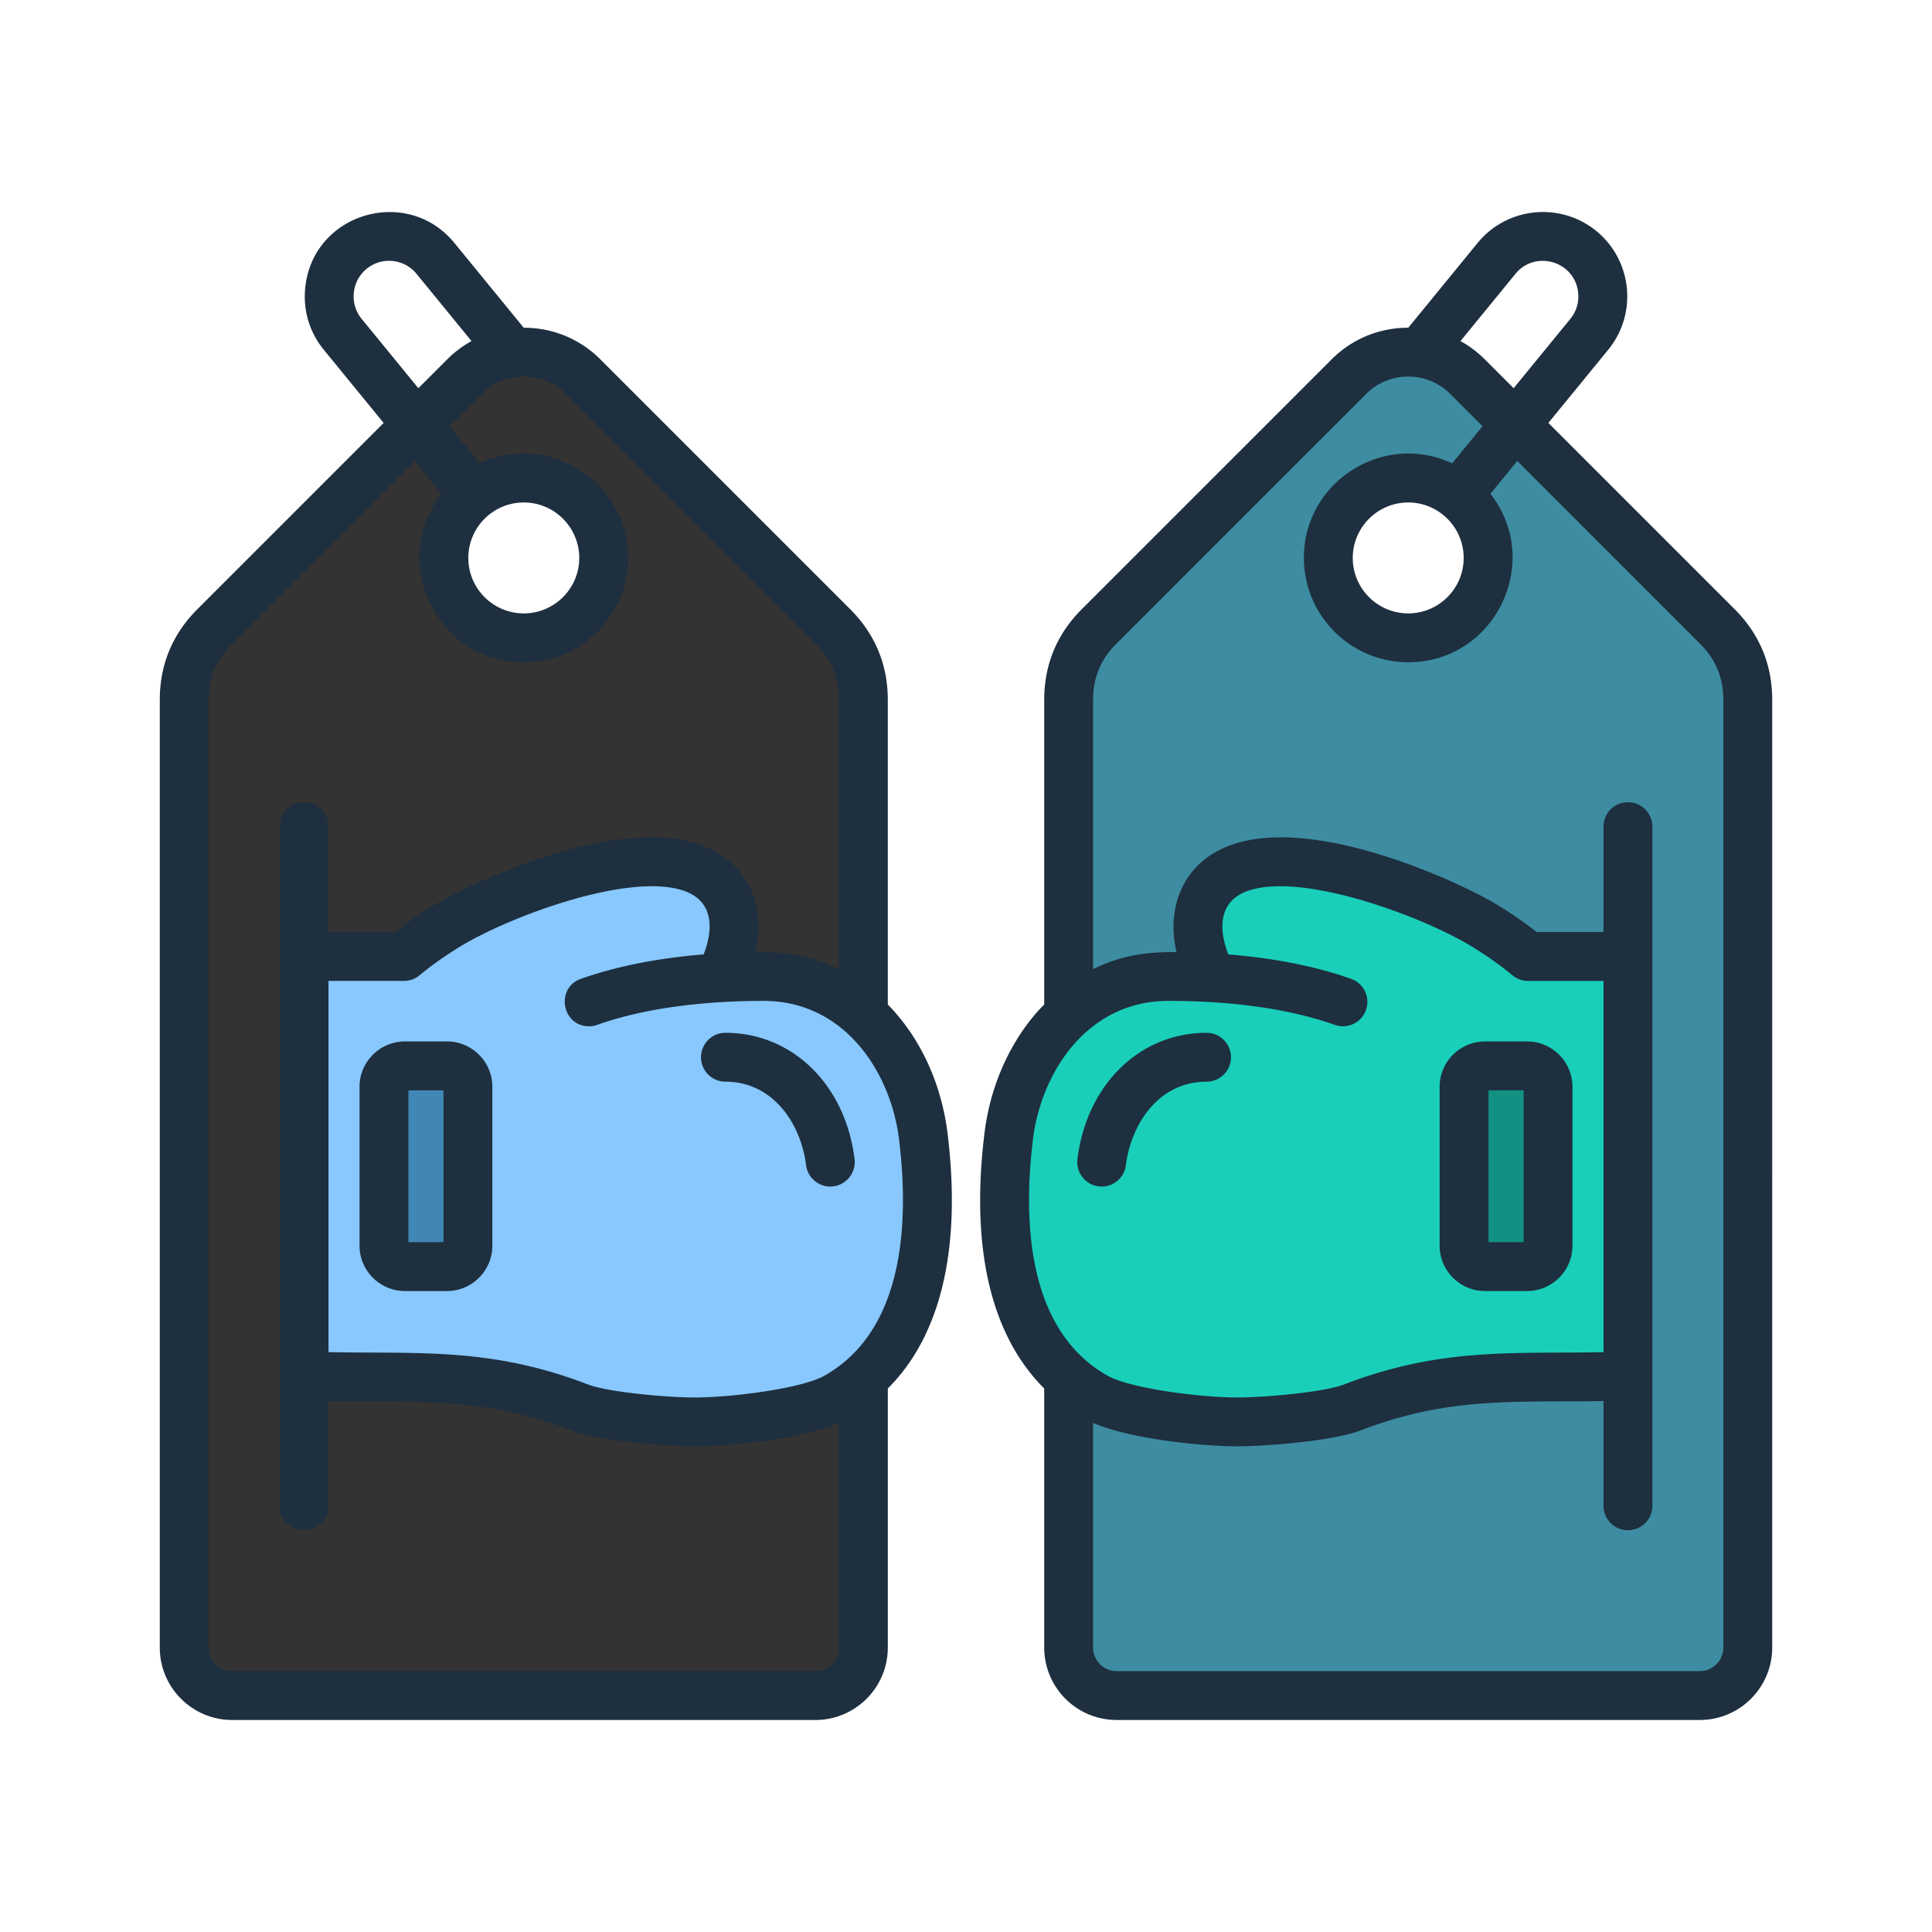 <svg xmlns="http://www.w3.org/2000/svg" version="1.1" xmlns:xlink="http://www.w3.org/1999/xlink" width="512" height="512" x="0" y="0" viewBox="0 0 500 500" style="enable-background:new 0 0 512 512" xml:space="preserve" class=""><g><g fill-rule="evenodd" clip-rule="evenodd"><path fill="#3d8ca1" d="M452.322 181.142v245.259c0 6.835-5.574 12.409-12.409 12.409H288.974c-6.835 0-12.409-5.574-12.409-12.409V181.142c0-7.403 2.639-13.775 7.874-19.01l64.65-64.65c8.456-8.457 22.251-8.457 30.708 0l64.65 64.65c5.235 5.236 7.875 11.607 7.875 19.01zm-87.879-57.42c-11.42 0-20.677 9.257-20.677 20.677 0 11.419 9.257 20.677 20.677 20.677 11.419 0 20.677-9.258 20.677-20.677s-9.257-20.677-20.677-20.677z" opacity="1" data-original="#ffe177"></path><path fill="#19cfba" d="M421.306 356.102V247.546H395.46c-3.556-2.946-7.425-5.663-11.58-8.169-15.128-9.123-65.27-28.834-73.042-4.883-1.76 5.422-.681 11.639 2.836 18.539l.002.002c-3.596-.21-7.347-.32-11.264-.32-22.745 0-38.584 18.779-41.355 41.355-2.933 23.899-.952 54.242 22.465 67.47 7.605 4.296 27.239 6.415 36.357 6.451 6.947.028 23.704-1.285 30.173-3.77 25.884-9.943 43.116-7.125 71.254-8.119z" opacity="1" data-original="#19cfba"></path><path fill="#129182" d="M384.325 275.849h10.877c2.985 0 5.427 2.442 5.427 5.427v41.097c0 2.985-2.442 5.427-5.427 5.427h-10.877c-2.984 0-5.426-2.442-5.426-5.427v-41.097c0-2.985 2.442-5.427 5.426-5.427z" opacity="1" data-original="#129182" class=""></path><path fill="#333333" d="M47.676 181.142v245.259c0 6.835 5.574 12.409 12.409 12.409h150.938c6.835 0 12.409-5.574 12.409-12.409V181.142c0-7.403-2.639-13.775-7.874-19.01l-64.65-64.65c-8.457-8.457-22.252-8.457-30.708 0l-64.65 64.65c-5.235 5.236-7.874 11.607-7.874 19.01zm87.879-57.42c11.42 0 20.677 9.257 20.677 20.677 0 11.419-9.258 20.677-20.677 20.677s-20.677-9.258-20.677-20.677c-.001-11.419 9.257-20.677 20.677-20.677z" opacity="1" data-original="#fa6e85" class=""></path><path fill="#88c8fe" d="M78.692 356.102V247.546h25.846c3.556-2.946 7.425-5.663 11.58-8.169 15.128-9.123 65.27-28.834 73.042-4.883 1.759 5.422.681 11.639-2.836 18.539l-.002.002c3.596-.21 7.347-.32 11.264-.32 22.745 0 38.584 18.779 41.355 41.355 2.933 23.899.952 54.242-22.465 67.47-7.604 4.296-27.239 6.415-36.356 6.451-6.947.028-23.704-1.285-30.173-3.77-25.886-9.943-43.117-7.125-71.255-8.119z" opacity="1" data-original="#88c8fe" class=""></path><path fill="#4187b5" d="M115.673 275.849h-10.877c-2.984 0-5.427 2.442-5.427 5.427v41.097c0 2.985 2.442 5.427 5.427 5.427h10.877c2.984 0 5.427-2.442 5.427-5.427v-41.097c-.001-2.985-2.443-5.427-5.427-5.427z" opacity="1" data-original="#4187b5"></path><path fill="#1e2f3f" d="M221.159 299.985c.467 3.744-2.515 7.097-6.276 7.097a6.334 6.334 0 0 1-6.276-5.557c-1.273-10.405-8.343-21.588-20.863-21.588a6.327 6.327 0 0 1-6.324-6.324c0-3.5 2.834-6.324 6.324-6.324 17.315.001 31.06 13.448 33.415 32.696zm-106.386 21.486h-9.078V282.17h9.078zm.9-51.949H104.8c-6.484 0-11.753 5.269-11.753 11.747v41.097c0 6.478 5.269 11.753 11.753 11.753h10.874c6.478 0 11.747-5.274 11.747-11.753V281.27c-.001-6.479-5.27-11.748-11.748-11.748zm97.692 86.504c20.719-11.699 21.934-39.733 19.302-61.187-2.115-17.245-14.001-35.812-35.077-35.812-14.853 0-30.428 1.719-43.041 6.212a6.163 6.163 0 0 1-2.099.362c-7.045 0-8.774-9.93-2.099-12.285 9.222-3.25 19.893-5.354 31.752-6.319 2.685-6.842 2.325-13.685-4.736-16.329-14.017-5.232-45.205 6.409-57.98 14.123-3.932 2.365-7.571 4.933-10.81 7.619a6.344 6.344 0 0 1-4.038 1.449H85.013v96.077c23.601.471 41.996-1.308 67.197 8.375 5.045 1.939 20.106 3.356 27.656 3.356 9.327.001 27.588-2.3 33.499-5.641zm-77.809-225.985c7.911 0 14.352 6.441 14.352 14.358s-6.441 14.347-14.352 14.347c-7.917 0-14.358-6.43-14.358-14.347s6.441-14.358 14.358-14.358zm75.475 302.447c3.351 0 6.084-2.733 6.084-6.09v-58.15c-10.351 4.438-29.243 6.031-36.968 6.063-6.499.013-24.585-1.159-32.472-4.187-22.858-8.778-40.244-7.143-62.663-7.533v27.107a6.324 6.324 0 0 1-6.318 6.324 6.327 6.327 0 0 1-6.324-6.324V213.945c0-3.5 2.834-6.324 6.324-6.324a6.317 6.317 0 0 1 6.318 6.324v27.272h17.293c3.244-2.557 6.787-4.992 10.543-7.256 8.306-5.008 46.669-23.447 68.944-15.136 11.726 4.372 16.507 15.683 13.729 27.575 8.089-.061 14.391.903 21.593 4.401v-69.669c0-5.722-1.971-10.485-6.031-14.529l-64.65-64.655c-5.984-5.996-15.773-5.99-21.763 0l-8.354 8.354 7.853 9.611c17.855-8.282 38.385 4.758 38.385 24.486 0 14.885-12.115 26.99-27 26.99-22.482 0-35.054-25.974-21.273-43.59l-6.952-8.508-47.309 47.314c-4.049 4.044-6.02 8.807-6.02 14.529v245.265a6.095 6.095 0 0 0 6.089 6.09h150.942zM93.58 82.503c-3.191-3.906-2.612-9.728 1.289-12.925 3.932-3.213 9.723-2.632 12.93 1.289l14.23 17.4a28.262 28.262 0 0 0-6.297 4.742l-7.459 7.459zm136.753 178.058c-.186-.202-.389-.383-.57-.581v-78.848c0-9.121-3.282-17.016-9.733-23.473l-64.65-64.65c-5.296-5.299-12.325-8.194-19.84-8.194l-17.954-21.95c-12.199-14.907-36.66-7.767-38.598 11.646-.581 5.818 1.119 11.497 4.805 15.999l15.493 18.945-48.204 48.204c-6.457 6.457-9.728 14.352-9.728 23.473v245.265c0 10.33 8.407 18.732 18.737 18.732h150.941c10.325 0 18.732-8.402 18.732-18.732V359.34c13.772-13.74 19.11-36.259 15.461-66.046-1.562-12.653-6.847-24.278-14.892-32.733zm48.508 39.424c2.36-19.249 16.1-32.695 33.414-32.695a6.321 6.321 0 0 1 6.324 6.324 6.327 6.327 0 0 1-6.324 6.324c-12.514 0-19.589 11.183-20.873 21.588-.427 3.509-3.647 5.953-7.038 5.503a6.312 6.312 0 0 1-5.503-7.044zm106.381-17.815h9.084v39.301h-9.084zm-.895 51.949H395.2c6.484 0 11.753-5.274 11.753-11.753V281.27c0-6.478-5.269-11.747-11.753-11.747h-10.874c-6.484 0-11.753 5.269-11.753 11.747v41.097c.001 6.478 5.27 11.752 11.754 11.752zm-5.53-189.72c0 7.917-6.441 14.347-14.347 14.347-7.917 0-14.358-6.43-14.358-14.347s6.441-14.358 14.358-14.358c7.906 0 14.347 6.441 14.347 14.358zm67.202 281.999V181.133c0-5.722-1.971-10.485-6.026-14.529L392.67 119.29l-6.952 8.508c13.734 17.531 1.267 43.59-21.267 43.59-14.891 0-27.006-12.104-27.006-26.99 0-19.762 20.587-32.762 38.374-24.486l7.869-9.611-8.364-8.354c-5.994-5.996-15.77-5.994-21.758 0l-64.65 64.655c-4.054 4.044-6.031 8.801-6.031 14.529V250.8c7.194-3.494 13.501-4.463 21.582-4.401-2.757-11.91 2.003-23.199 13.745-27.575 22.259-8.306 60.628 10.128 68.933 15.136a102.984 102.984 0 0 1 10.549 7.256h17.293v-27.272c0-3.5 2.824-6.324 6.324-6.324a6.321 6.321 0 0 1 6.324 6.324v175.752a6.328 6.328 0 0 1-6.324 6.324 6.321 6.321 0 0 1-6.324-6.324V362.59c-22.416.389-39.823-1.242-62.668 7.533-7.842 3.01-25.807 4.187-32.264 4.187-7.735 0-26.806-1.62-37.17-6.063v58.15a6.099 6.099 0 0 0 6.089 6.09h150.941c3.356.001 6.084-2.732 6.084-6.089zM267.333 294.839c-2.632 21.454-1.422 49.488 19.297 61.187 5.892 3.33 23.932 5.599 33.271 5.642 7.583.017 22.781-1.392 27.89-3.356 25.189-9.682 43.603-7.904 67.197-8.375V253.86h-19.525a6.35 6.35 0 0 1-4.038-1.449c-3.234-2.685-6.878-5.253-10.805-7.629-12.781-7.704-43.958-19.339-57.99-14.113-7.045 2.639-7.42 9.5-4.731 16.329 11.859.964 22.536 3.069 31.747 6.319a6.326 6.326 0 0 1 3.868 8.066c-1.172 3.331-4.823 5.008-8.066 3.857-12.685-4.503-28.138-6.212-43.036-6.212-21.083-.001-32.964 18.566-35.079 35.811zM392.201 70.868c5.115-6.263 15.401-3.279 16.228 4.907a9.094 9.094 0 0 1-2.008 6.729l-14.694 17.965-7.459-7.459a28.148 28.148 0 0 0-6.297-4.742zm56.717 86.791-48.204-48.204 15.493-18.945c7.624-9.323 6.238-23.095-3.074-30.719-9.323-7.618-23.1-6.239-30.719 3.074l-17.949 21.95c-7.517 0-14.544 2.89-19.845 8.194l-64.65 64.65c-6.457 6.446-9.728 14.352-9.728 23.473v78.848c-.064.157-12.778 11.446-15.461 33.313-3.66 29.786 1.678 52.306 15.461 66.046v67.058c0 10.33 8.401 18.732 18.732 18.732h150.941c10.325 0 18.732-8.402 18.732-18.732V181.133c0-9.121-3.272-17.017-9.729-23.474z" opacity="1" data-original="#1e2f3f"></path></g></g></svg>